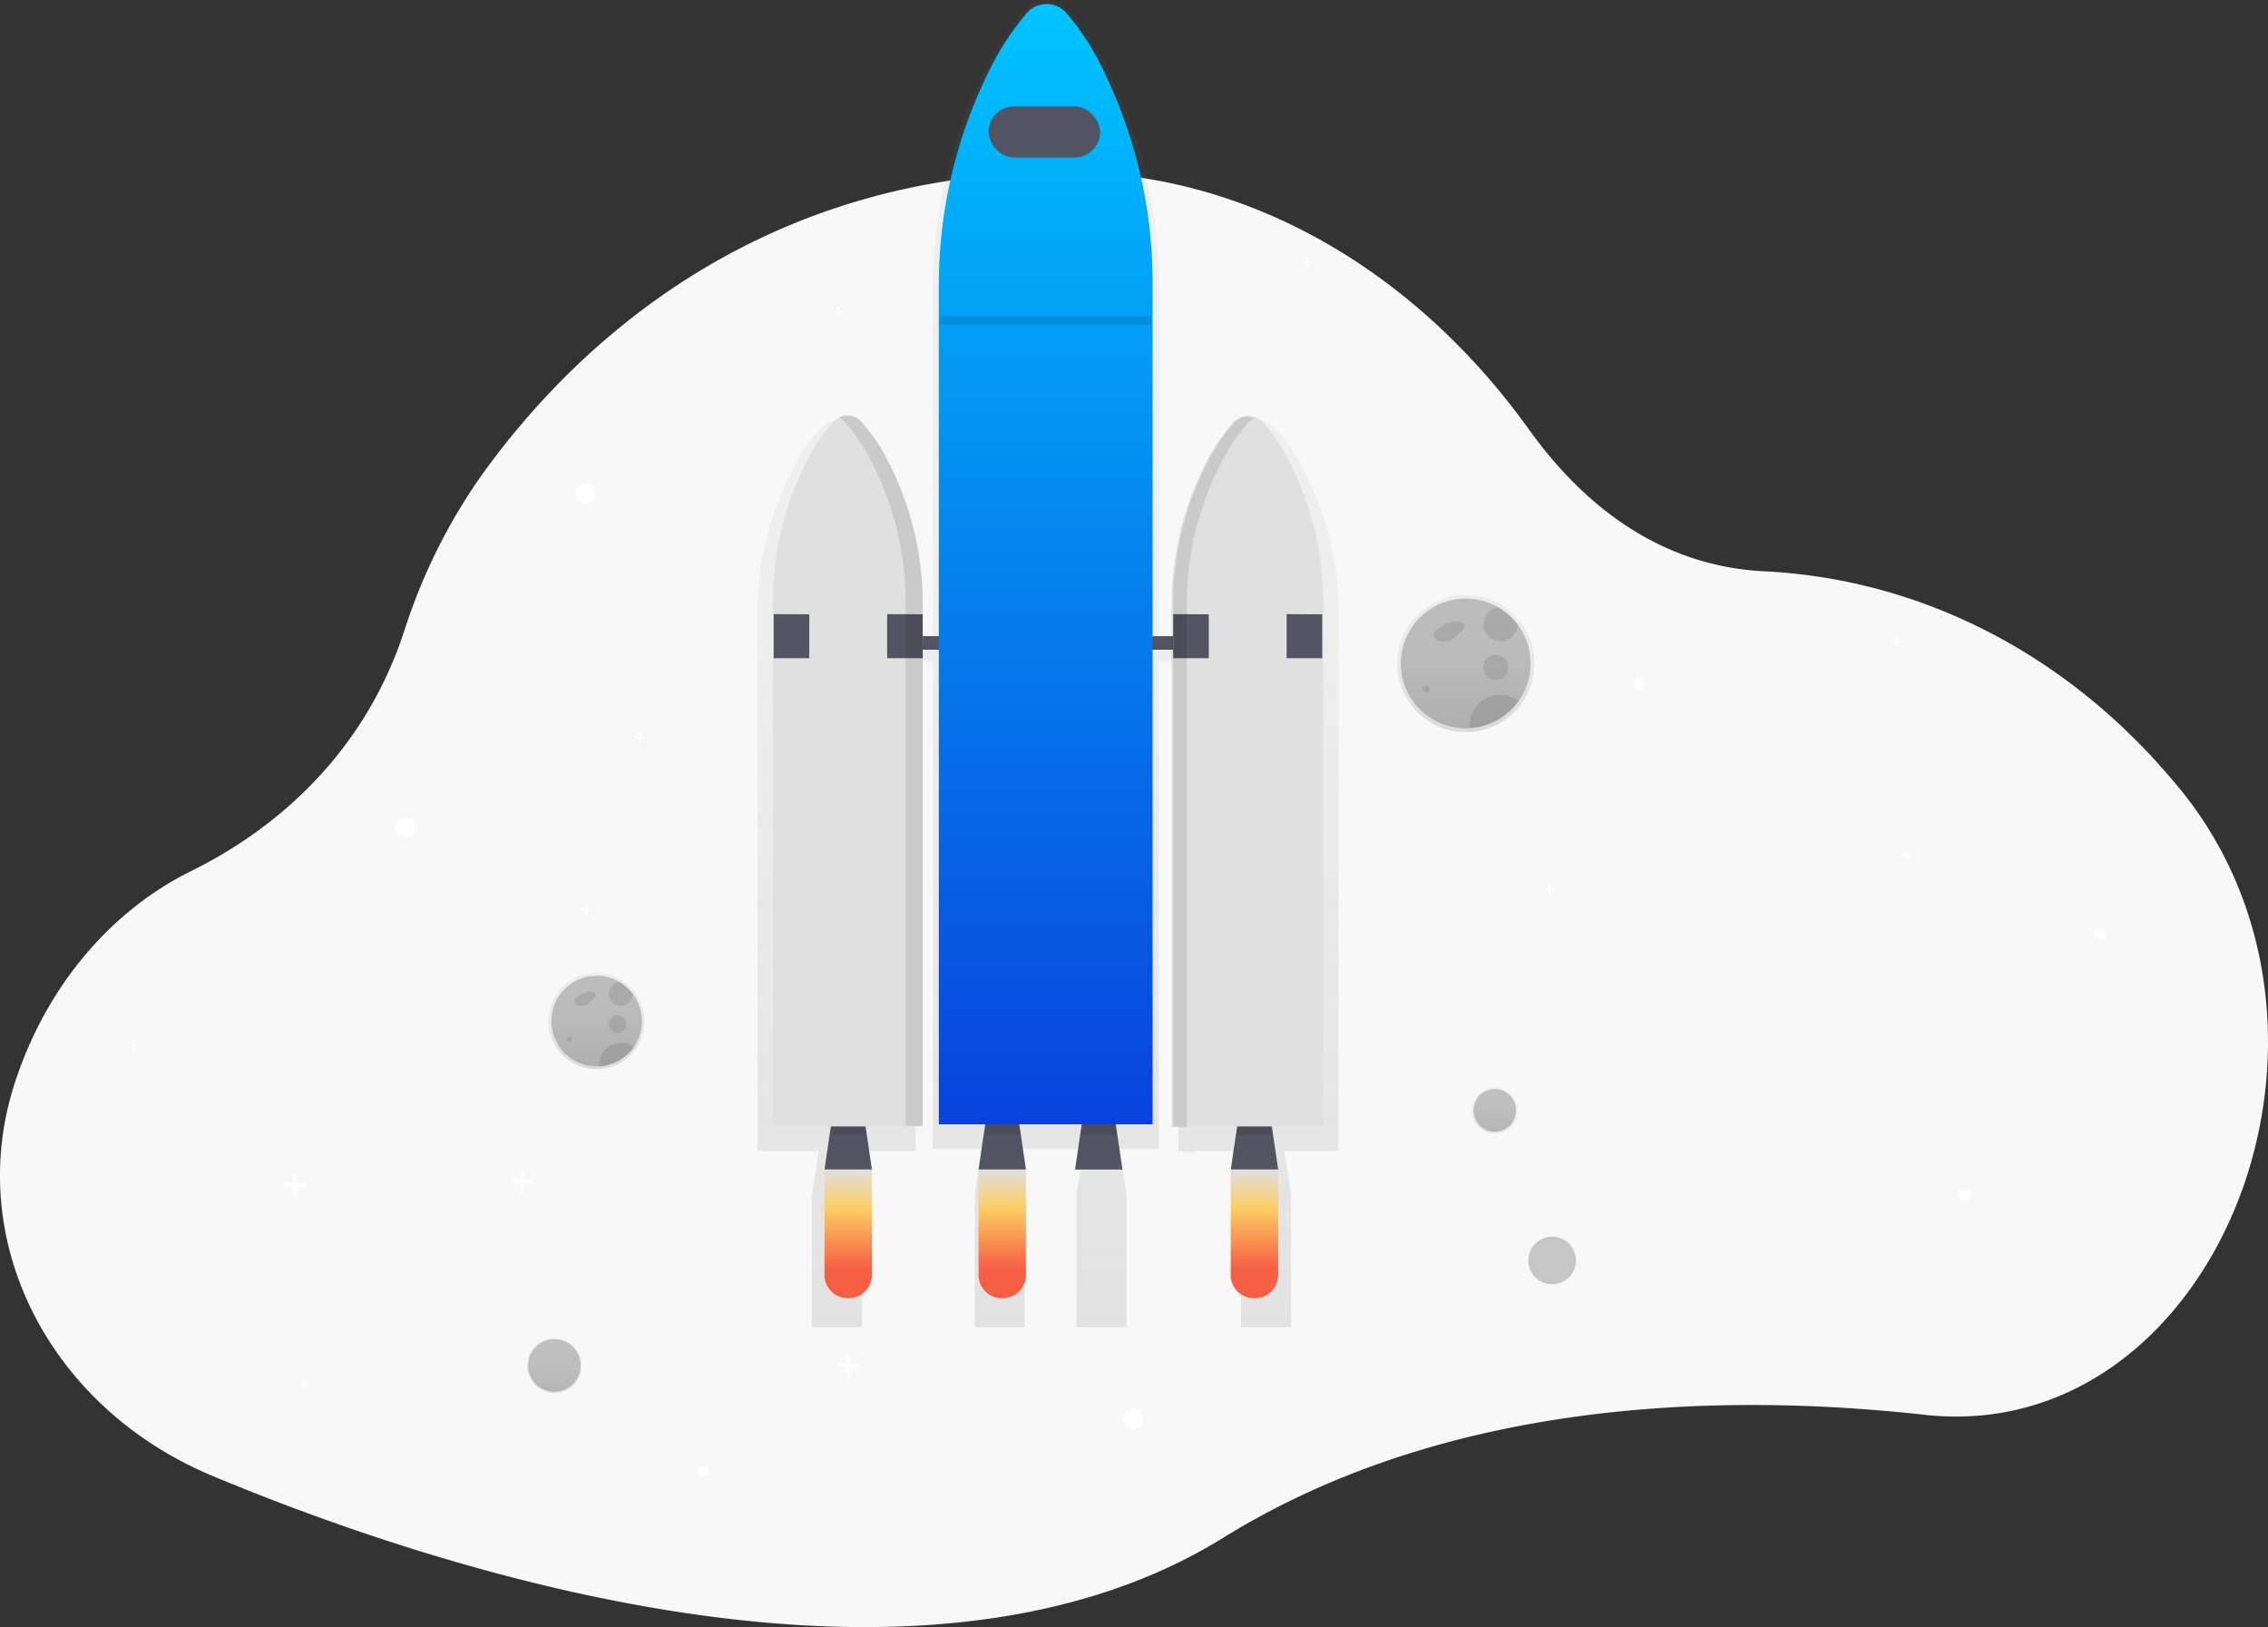 <svg id="Go_Live" data-name="Go Live" xmlns="http://www.w3.org/2000/svg" xmlns:xlink="http://www.w3.org/1999/xlink" width="257.313" height="184.554" viewBox="0 0 257.313 184.554">
  <rect x="0" y="0" width="257.313" height="184.554" fill="#333333" stroke="none"/>
  <defs>
    <linearGradient id="linear-gradient" x1="0.5" y1="1" x2="0.5" gradientUnits="objectBoundingBox">
      <stop offset="0" stop-color="gray" stop-opacity="0.251"/>
      <stop offset="0.54" stop-color="gray" stop-opacity="0.122"/>
      <stop offset="1" stop-color="gray" stop-opacity="0.102"/>
    </linearGradient>
    <linearGradient id="linear-gradient-2" x1="0.5" y1="1" x2="0.5" y2="0" xlink:href="#linear-gradient"/>
    <linearGradient id="linear-gradient-3" x1="0.5" y1="1" x2="0.5" y2="0" xlink:href="#linear-gradient"/>
    <linearGradient id="linear-gradient-4" x1="0.5" x2="0.5" y2="1" gradientUnits="objectBoundingBox">
      <stop offset="0" stop-color="#e0e0e0"/>
      <stop offset="0.31" stop-color="#fccc63"/>
      <stop offset="0.77" stop-color="#f55f44"/>
    </linearGradient>
    <linearGradient id="linear-gradient-5" x1="0.5" y1="0" x2="0.5" y2="1" xlink:href="#linear-gradient-4"/>
    <linearGradient id="linear-gradient-8" x1="0.5" x2="0.5" y2="1" gradientUnits="objectBoundingBox">
      <stop offset="0" stop-color="#00c4ff"/>
      <stop offset="1" stop-color="#0842dd"/>
    </linearGradient>
    <linearGradient id="linear-gradient-9" x1="0.5" y1="0.999" x2="0.5" y2="-0.001" xlink:href="#linear-gradient"/>
    <linearGradient id="linear-gradient-10" x1="0.503" y1="1" x2="0.503" y2="0.002" xlink:href="#linear-gradient"/>
  </defs>
  <path id="Path_691" data-name="Path 691" d="M257.023,270.042a31.716,31.716,0,0,1-6.279-.084c-22.921-2.534-54.133-1.813-79.576,13.951-35.188,21.8-90.334,3.137-114.66-7.015-18.587-7.754-28.236-26.747-22.44-44.574.082-.252.165-.5.254-.755,3.647-10.594,10.846-18.886,19.761-23.281,7.77-3.831,19.115-11.83,24.163-27.2a65.09,65.09,0,0,1,8.661-17.521C96.855,149.625,117.682,128.869,153.5,129a57.723,57.723,0,0,1,18.453,3.123c13.086,4.459,24.9,13.523,33.916,26.089,5.751,8.015,14.368,15.466,26.706,16.073,17.122.848,33.463,8.82,45.721,23.007.354.408.7.818,1.052,1.233C301.174,224.525,286.014,267.508,257.023,270.042Z" transform="translate(-32.392 -109.483)" fill="#f8f8f8"/>
  <g id="Group_217" data-name="Group 217" transform="translate(59.767 151.753)" opacity="0.7">
    <circle id="Ellipse_9" data-name="Ellipse 9" cx="3.128" cy="3.128" r="3.128" fill="url(#linear-gradient)"/>
  </g>
  <circle id="Ellipse_10" data-name="Ellipse 10" cx="2.987" cy="2.987" r="2.987" transform="translate(59.908 151.894)" opacity="0.2"/>
  <circle id="Ellipse_11" data-name="Ellipse 11" cx="1.156" cy="1.156" r="1.156" transform="translate(44.887 92.713)" fill="#fff"/>
  <circle id="Ellipse_12" data-name="Ellipse 12" cx="1.156" cy="1.156" r="1.156" transform="translate(127.394 159.807)" fill="#fff"/>
  <circle id="Ellipse_13" data-name="Ellipse 13" cx="0.646" cy="0.646" r="0.646" transform="translate(79.17 166.21)" fill="#fff"/>
  <circle id="Ellipse_14" data-name="Ellipse 14" cx="0.646" cy="0.646" r="0.646" transform="translate(222.197 134.93)" fill="#fff"/>
  <circle id="Ellipse_15" data-name="Ellipse 15" cx="0.646" cy="0.646" r="0.646" transform="translate(185.25 76.903)" fill="#fff"/>
  <circle id="Ellipse_16" data-name="Ellipse 16" cx="0.646" cy="0.646" r="0.646" transform="translate(237.611 105.236)" fill="#fff"/>
  <circle id="Ellipse_17" data-name="Ellipse 17" cx="1.156" cy="1.156" r="1.156" transform="translate(65.287 54.86)" fill="#fff"/>
  <path id="Path_692" data-name="Path 692" d="M144.487,588.7h-1.029V587.67h-.419V588.7H142.01v.419h1.029v1.027h.419v-1.027h1.029Z" transform="translate(-109.817 -454.467)" fill="#fff"/>
  <path id="Path_693" data-name="Path 693" d="M258.487,586.7h-1.029V585.67h-.419V586.7H256.01v.419h1.029v1.027h.419v-1.027h1.029Z" transform="translate(-197.977 -452.921)" fill="#fff"/>
  <path id="Path_694" data-name="Path 694" d="M421.487,678.7h-1.029V677.67h-.419V678.7H419.01v.419h1.029v1.027h.419v-1.027h1.029Z" transform="translate(-324.03 -524.067)" fill="#fff"/>
  <path id="Path_695" data-name="Path 695" d="M653.119,129.109h-.469v-.469h-.19v.469h-.469v.19h.469v.469h.19V129.3h.469Z" transform="translate(-504.201 -99.485)" fill="#fff"/>
  <path id="Path_696" data-name="Path 696" d="M948.119,319.109h-.469v-.469h-.19v.469h-.469v.19h.469v.469h.19V319.3h.469Z" transform="translate(-732.334 -246.418)" fill="#fff"/>
  <path id="Path_697" data-name="Path 697" d="M774.119,443.109h-.469v-.469h-.19v.469h-.469v.19h.469v.469h.19V443.3h.469Z" transform="translate(-597.774 -342.311)" fill="#fff"/>
  <path id="Path_698" data-name="Path 698" d="M66.119,521.109H65.65v-.469h-.19v.469H64.99v.19h.469v.469h.19V521.3h.469Z" transform="translate(-50.255 -402.631)" fill="#fff"/>
  <path id="Path_699" data-name="Path 699" d="M151.119,691.109h-.469v-.469h-.19v.469h-.469v.19h.469v.469h.19V691.3h.469Z" transform="translate(-115.988 -534.097)" fill="#fff"/>
  <path id="Path_700" data-name="Path 700" d="M418.119,154.109h-.469v-.469h-.19v.469h-.469v.19h.469v.469h.19V154.3h.469Z" transform="translate(-322.468 -118.818)" fill="#fff"/>
  <path id="Path_701" data-name="Path 701" d="M292.119,453.109h-.469v-.469h-.19v.469h-.469v.19h.469v.469h.19V453.3h.469Z" transform="translate(-225.028 -350.044)" fill="#fff"/>
  <path id="Path_702" data-name="Path 702" d="M319.119,367.109h-.469v-.469h-.19v.469h-.469v.19h.469v.469h.19V367.3h.469Z" transform="translate(-245.908 -283.538)" fill="#fff"/>
  <g id="Group_218" data-name="Group 218" transform="translate(166.974 123.333)" opacity="0.7">
    <circle id="Ellipse_18" data-name="Ellipse 18" cx="2.611" cy="2.611" r="2.611" fill="url(#linear-gradient-2)"/>
  </g>
  <circle id="Ellipse_19" data-name="Ellipse 19" cx="2.419" cy="2.419" r="2.419" transform="translate(167.167 123.526)" opacity="0.2"/>
  <circle id="Ellipse_20" data-name="Ellipse 20" cx="2.704" cy="2.704" r="2.704" transform="translate(173.394 140.266)" opacity="0.2"/>
  <g id="Group_219" data-name="Group 219" transform="translate(85.936)" opacity="0.7">
    <path id="Path_703" data-name="Path 703" d="M477.448,112.495a35.081,35.081,0,0,0-3.967-16.32,20.454,20.454,0,0,0-3.255-4.74,2.323,2.323,0,0,0-2.661-.512,2.412,2.412,0,0,0-.932.6,20.921,20.921,0,0,0-3.173,4.563,35.23,35.23,0,0,0-4.164,16.773v3.509h-2.251v-40.8A54.652,54.652,0,0,0,451.379,51.1a30.862,30.862,0,0,0-4.644-7.1,3.219,3.219,0,0,0-4.839,0,31.539,31.539,0,0,0-4.533,6.836,54.911,54.911,0,0,0-5.943,25.119v40.4h-1.945v-3.679a35.223,35.223,0,0,0-4.164-16.762,21.4,21.4,0,0,0-3.173-4.563,2.328,2.328,0,0,0-2.72-.494l.082.043a2.44,2.44,0,0,0-.759.53,20.588,20.588,0,0,0-3.253,4.74,35.082,35.082,0,0,0-3.967,16.32v60.974h6.945l-.766,5.012v14.99h5.68v-14.99l-.759-5.014h6.845V117.926h1.945v55.293h5.547l-.8,5.254v14.99h5.68v-14.99l-.8-5.261h7.48l-.8,5.261v14.99h5.68v-14.99l-.8-5.261h4.429v-55.28h2.251V173.55h1.825v-.084h6.034l-.757,5.007v14.99h5.68v-14.99l-.759-5.014h6.136Z" transform="translate(-411.519 -42.904)" fill="url(#linear-gradient-3)"/>
  </g>
  <path id="Path_704" data-name="Path 704" d="M418.049,562.97H412.67l.961-6.53h3.457Z" transform="translate(-319.127 -430.316)" fill="#535461"/>
  <g id="Group_220" data-name="Group 220" transform="translate(94.237 126.892)" opacity="0.1">
    <path id="Path_705" data-name="Path 705" d="M415.73,561.655h3.992l-.267-1.825H416Z" transform="translate(-415.73 -559.83)"/>
  </g>
  <path id="Path_706" data-name="Path 706" d="M621.407,562.97H616.03l.959-6.53h3.459Z" transform="translate(-476.392 -430.316)" fill="#535461"/>
  <g id="Group_221" data-name="Group 221" transform="translate(140.33 126.892)" opacity="0.1">
    <path id="Path_707" data-name="Path 707" d="M619.08,561.655h3.994l-.268-1.825h-3.459Z" transform="translate(-619.08 -559.83)"/>
  </g>
  <path id="Path_708" data-name="Path 708" d="M495.157,562.97H489.78l.959-6.53H494.2Z" transform="translate(-378.759 -430.316)" fill="#535461"/>
  <g id="Group_222" data-name="Group 222" transform="translate(111.713 126.892)" opacity="0.1">
    <path id="Path_709" data-name="Path 709" d="M492.83,561.655h3.994l-.267-1.825H493.1Z" transform="translate(-492.83 -559.83)"/>
  </g>
  <path id="Path_710" data-name="Path 710" d="M543.457,562.97H538.08l.959-6.53H542.5Z" transform="translate(-416.111 -430.316)" fill="#535461"/>
  <g id="Group_223" data-name="Group 223" transform="translate(122.661 126.892)" opacity="0.1">
    <path id="Path_711" data-name="Path 711" d="M541.13,561.655h3.994l-.27-1.825H541.4Z" transform="translate(-541.13 -559.83)"/>
  </g>
  <rect id="Rectangle_17" data-name="Rectangle 17" width="38.411" height="1.537" transform="translate(98.922 72.156)" fill="#535461"/>
  <path id="Path_712" data-name="Path 712" d="M629.79,251.731a2.165,2.165,0,0,0-3.21,0,20.661,20.661,0,0,0-3.01,4.443,35.082,35.082,0,0,0-3.942,16.32v59.124h17V272.244a34.956,34.956,0,0,0-3.756-15.9A19.845,19.845,0,0,0,629.79,251.731Z" transform="translate(-486.521 -203.846)" fill="#e0e0e0"/>
  <path id="Path_713" data-name="Path 713" d="M426.065,251.731a2.165,2.165,0,0,1,3.21,0,20.664,20.664,0,0,1,3.012,4.443,35.108,35.108,0,0,1,3.942,16.32v59.124h-17V272.244a34.957,34.957,0,0,1,3.756-15.9A19.784,19.784,0,0,1,426.065,251.731Z" transform="translate(-331.545 -203.846)" fill="#e0e0e0"/>
  <path id="Path_714" data-name="Path 714" d="M387.25,307.33l4.035.02v4.973H387.25Z" transform="translate(-299.469 -237.671)" fill="#535461"/>
  <path id="Path_715" data-name="Path 715" d="M444.02,307.33l4.035.02v4.973H444.02Z" transform="translate(-343.371 -237.671)" fill="#535461"/>
  <path id="Path_716" data-name="Path 716" d="M587.22,307.33l4.032.02v4.973H587.22Z" transform="translate(-454.112 -237.671)" fill="#535461"/>
  <path id="Path_717" data-name="Path 717" d="M643.99,307.33l4.032.02v4.973H643.99Z" transform="translate(-498.014 -237.671)" fill="#535461"/>
  <g id="Group_224" data-name="Group 224" transform="translate(95.161 47.096)" opacity="0.1">
    <path id="Path_718" data-name="Path 718" d="M457.8,255.833a20.667,20.667,0,0,0-3.012-4.443,2.156,2.156,0,0,0-2.568-.483,2.291,2.291,0,0,1,.648.483,20.661,20.661,0,0,1,3.01,4.443,35.077,35.077,0,0,1,3.942,16.32v59.119h1.922V272.155a35.1,35.1,0,0,0-3.942-16.322Z" transform="translate(-452.22 -250.678)"/>
  </g>
  <g id="Group_225" data-name="Group 225" transform="translate(132.915 47.259)" opacity="0.1">
    <path id="Path_719" data-name="Path 719" d="M624.45,256.554a20.657,20.657,0,0,1,3.01-4.443,2.248,2.248,0,0,1,.743-.53,2.162,2.162,0,0,0-2.471.53,20.584,20.584,0,0,0-3.012,4.443,35.108,35.108,0,0,0-3.942,16.32V332h1.729V272.878A35.081,35.081,0,0,1,624.45,256.554Z" transform="translate(-618.778 -251.399)"/>
  </g>
  <path id="Path_720" data-name="Path 720" d="M447.843,642.737H447.7a2.616,2.616,0,0,1-2.616-2.616V628.14h5.379v11.982A2.616,2.616,0,0,1,447.843,642.737Z" transform="translate(-351.537 -495.486)" fill="url(#linear-gradient-4)"/>
  <path id="Path_721" data-name="Path 721" d="M524.953,642.737h-.15a2.616,2.616,0,0,1-2.613-2.616V628.14h5.377v11.982A2.616,2.616,0,0,1,524.953,642.737Z" transform="translate(-411.169 -495.486)" fill="url(#linear-gradient-5)"/>
  <path id="Path_722" data-name="Path 722" d="M573.251,642.737H573.1a2.616,2.616,0,0,1-2.609-2.616V628.14h5.377v11.982A2.616,2.616,0,0,1,573.251,642.737Z" transform="translate(-448.521 -495.486)" fill="url(#linear-gradient-5)"/>
  <path id="Path_723" data-name="Path 723" d="M651.2,642.737h-.143a2.616,2.616,0,0,1-2.62-2.616V628.14h5.377v11.982a2.616,2.616,0,0,1-2.614,2.616Z" transform="translate(-508.802 -495.486)" fill="url(#linear-gradient-5)"/>
  <path id="Path_724" data-name="Path 724" d="M516.823,46a2.992,2.992,0,0,0-4.581,0,31.8,31.8,0,0,0-4.307,6.657,54.741,54.741,0,0,0-5.626,24.462V172h24.253V76.738a54.565,54.565,0,0,0-5.358-23.823A29.539,29.539,0,0,0,516.823,46Z" transform="translate(-395.795 -44.473)" fill="url(#linear-gradient-8)"/>
  <rect id="Rectangle_18" data-name="Rectangle 18" width="12.657" height="5.8" rx="2.9" transform="translate(112.157 12.067)" fill="#535461"/>
  <g id="Group_226" data-name="Group 226" transform="translate(106.647 35.89)" opacity="0.1">
    <rect id="Rectangle_19" data-name="Rectangle 19" width="24.006" height="0.932"/>
  </g>
  <path id="Path_725" data-name="Path 725" d="M745.735,343.71h0a7.846,7.846,0,0,0-2.316-2.04h0a7.781,7.781,0,1,0-3.892,14.523,4.42,4.42,0,0,0,.492-.018,7.779,7.779,0,0,0,5.719-12.451Z" transform="translate(-573.228 -273.145)" fill="url(#linear-gradient-9)"/>
  <path id="Path_726" data-name="Path 726" d="M748.287,349.79a7.355,7.355,0,0,1-6.89,7.339c-.153,0-.309.016-.466.016a7.358,7.358,0,1,1,3.679-13.727h0a7.388,7.388,0,0,1,2.19,1.94h0A7.321,7.321,0,0,1,748.287,349.79Z" transform="translate(-574.635 -274.537)" opacity="0.2"/>
  <path id="Path_727" data-name="Path 727" d="M751.905,354.052a7.914,7.914,0,0,0-1.1.578,1.725,1.725,0,0,0-.587.526.68.68,0,0,0-.014.75,1.056,1.056,0,0,0,.827.3,2.118,2.118,0,0,0,.948-.1,2.04,2.04,0,0,0,.553-.4l.632-.574c.227-.2.453-.474.365-.755a.68.68,0,0,0-.537-.363,2.249,2.249,0,0,0-1.587.279" transform="translate(-587.42 -283.467)" opacity="0.1"/>
  <g id="Group_227" data-name="Group 227" transform="translate(161.457 77.769)" opacity="0.1">
    <circle id="Ellipse_21" data-name="Ellipse 21" cx="0.388" cy="0.388" r="0.388"/>
  </g>
  <g id="Group_228" data-name="Group 228" transform="translate(168.296 74.285)" opacity="0.1">
    <circle id="Ellipse_22" data-name="Ellipse 22" cx="1.419" cy="1.419" r="1.419"/>
  </g>
  <g id="Group_229" data-name="Group 229" transform="translate(168.307 68.881)" opacity="0.1">
    <path id="Path_728" data-name="Path 728" d="M778.792,348.73h0a1.936,1.936,0,1,1-2.192-1.94h0A7.387,7.387,0,0,1,778.792,348.73Z" transform="translate(-774.92 -346.79)"/>
  </g>
  <g id="Group_230" data-name="Group 230" transform="translate(166.748 78.801)" opacity="0.1">
    <path id="Path_729" data-name="Path 729" d="M773.6,391.24a7.337,7.337,0,0,1-5.549,3.105c0-.1-.014-.2-.014-.308a3.486,3.486,0,0,1,5.562-2.8Z" transform="translate(-768.04 -390.555)"/>
  </g>
  <path id="Path_730" data-name="Path 730" d="M316.7,532.031h0a5.474,5.474,0,0,0-1.618-1.433h0a5.44,5.44,0,1,0-2.72,10.132c.116,0,.227,0,.344-.011a5.44,5.44,0,0,0,3.989-8.688Z" transform="translate(-244.666 -419.475)" fill="url(#linear-gradient-10)"/>
  <path id="Path_731" data-name="Path 731" d="M318.677,536.353a5.131,5.131,0,0,1-4.807,5.12h-.325a5.132,5.132,0,1,1,2.566-9.577h0a5.139,5.139,0,0,1,1.528,1.36h0A5.1,5.1,0,0,1,318.677,536.353Z" transform="translate(-245.849 -420.527)" opacity="0.2"/>
  <path id="Path_732" data-name="Path 732" d="M321.2,539.356a5.326,5.326,0,0,0-.764.4,1.256,1.256,0,0,0-.41.367.483.483,0,0,0,0,.524.732.732,0,0,0,.576.209,1.476,1.476,0,0,0,.662-.066,1.426,1.426,0,0,0,.388-.281l.44-.4c.154-.141.322-.331.254-.526a.453.453,0,0,0-.374-.254,1.557,1.557,0,0,0-1.1.195" transform="translate(-254.77 -426.785)" opacity="0.1"/>
  <g id="Group_231" data-name="Group 231" transform="translate(64.319 117.581)" opacity="0.1">
    <circle id="Ellipse_23" data-name="Ellipse 23" cx="0.27" cy="0.27" r="0.27"/>
  </g>
  <g id="Group_232" data-name="Group 232" transform="translate(69.09 115.151)" opacity="0.1">
    <circle id="Ellipse_24" data-name="Ellipse 24" cx="0.991" cy="0.991" r="0.991"/>
  </g>
  <g id="Group_233" data-name="Group 233" transform="translate(69.072 111.375)" opacity="0.1">
    <path id="Path_733" data-name="Path 733" d="M339.84,535.62h0a1.36,1.36,0,1,1-1.53-1.36h0A5.138,5.138,0,0,1,339.84,535.62Z" transform="translate(-337.12 -534.26)"/>
  </g>
  <g id="Group_234" data-name="Group 234" transform="translate(68.02 118.29)" opacity="0.1">
    <path id="Path_734" data-name="Path 734" d="M336.352,565.259a5.12,5.12,0,0,1-3.871,2.167V567.2a2.432,2.432,0,0,1,3.881-1.952Z" transform="translate(-332.48 -564.77)"/>
  </g>
  <path id="Path_735" data-name="Path 735" d="M837.69,539.42l4.941,2.629-3.858,4.316" transform="translate(-647.809 -417.154)" fill="none"/>
  <circle id="Ellipse_25" data-name="Ellipse 25" cx="0.417" cy="0.417" r="0.417" transform="translate(216.032 96.646)" fill="#fff"/>
</svg>
